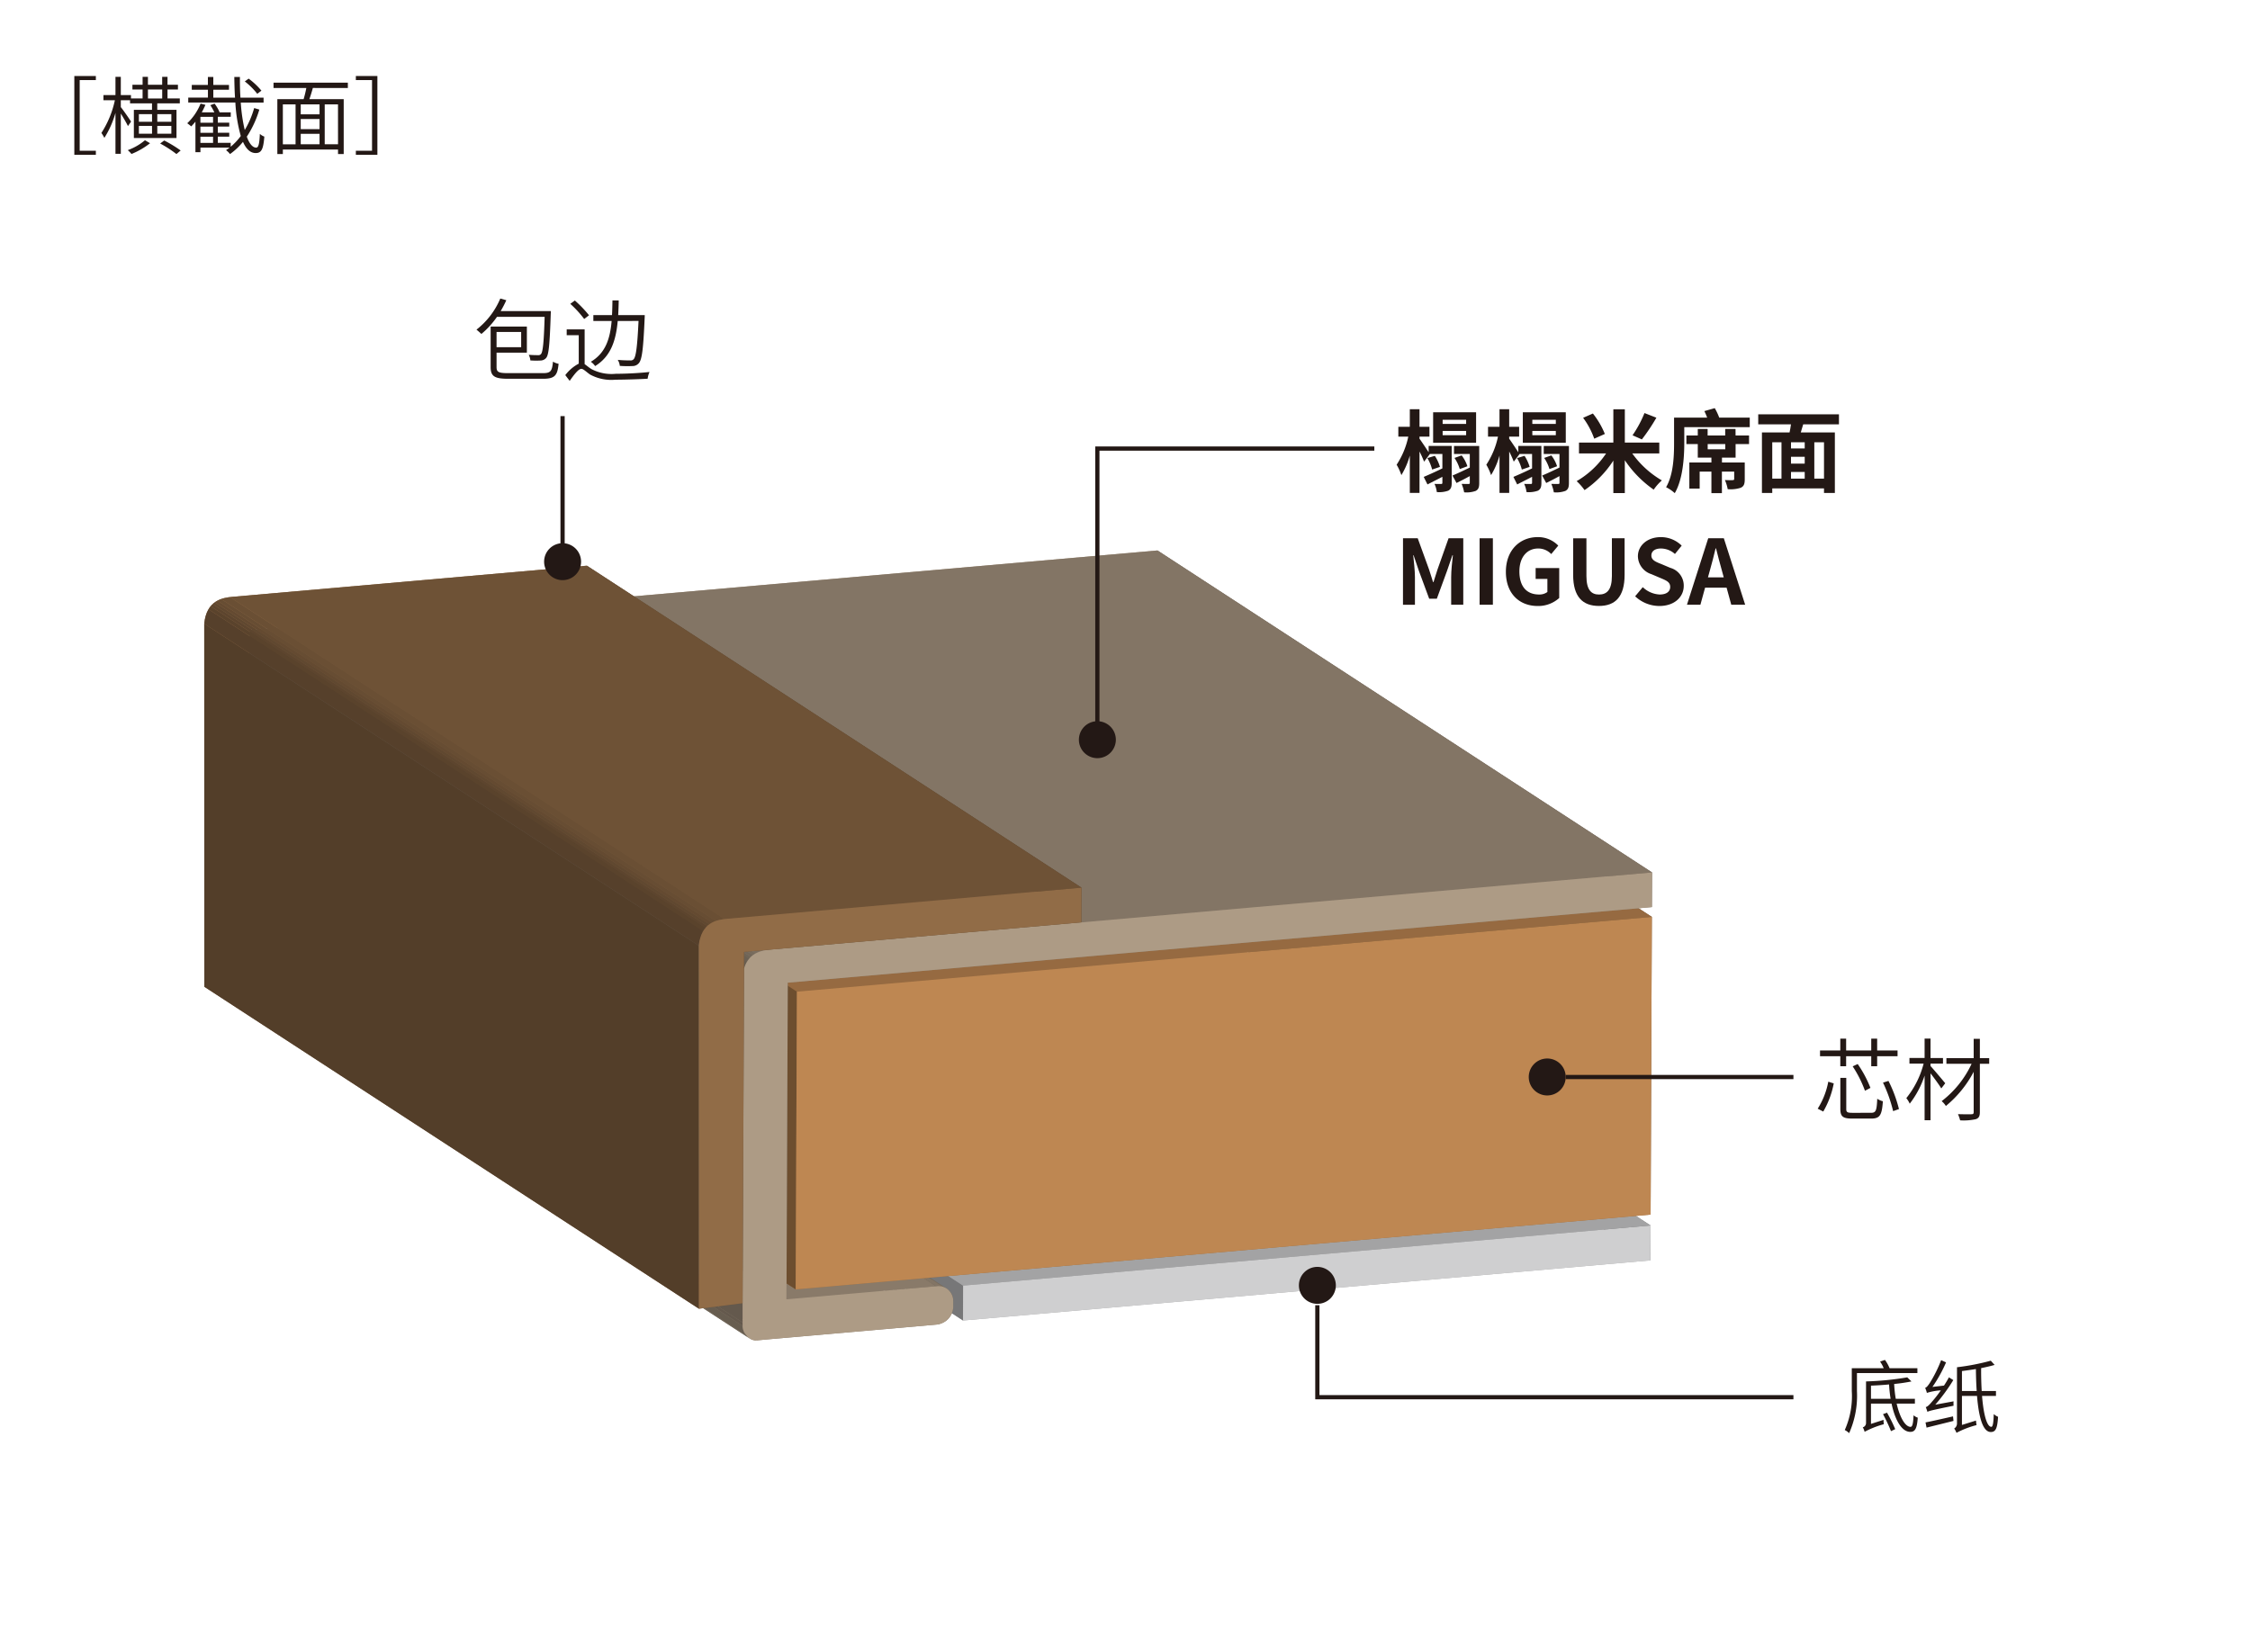 <svg id="レイヤー_1" data-name="レイヤー 1" xmlns="http://www.w3.org/2000/svg" xmlns:xlink="http://www.w3.org/1999/xlink" viewBox="0 0 320 235">
  <defs>
    <style>
      .cls-1, .cls-40 {
        fill: none;
      }

      .cls-2 {
        isolation: isolate;
      }

      .cls-3 {
        fill: #cfcfd0;
      }

      .cls-4 {
        fill: #be8752;
      }

      .cls-5 {
        fill: #ad9b85;
      }

      .cls-6 {
        fill: #916c47;
      }

      .cls-7 {
        fill: #777778;
      }

      .cls-8 {
        fill: #6d4e2f;
      }

      .cls-9 {
        fill: #64594d;
      }

      .cls-10 {
        fill: #a3a3a4;
      }

      .cls-11 {
        clip-path: url(#clip-path);
      }

      .cls-12 {
        fill: #675d50;
      }

      .cls-13 {
        fill: #6b6053;
      }

      .cls-14 {
        fill: #6f6456;
      }

      .cls-15 {
        fill: #736759;
      }

      .cls-16 {
        fill: #776b5c;
      }

      .cls-17 {
        fill: #7b6e5f;
      }

      .cls-18 {
        fill: #7f7262;
      }

      .cls-19 {
        fill: #837565;
      }

      .cls-20 {
        clip-path: url(#clip-path-2);
      }

      .cls-21 {
        clip-path: url(#clip-path-3);
      }

      .cls-22 {
        fill: #897a69;
      }

      .cls-23 {
        fill: #966a41;
      }

      .cls-24 {
        clip-path: url(#clip-path-4);
      }

      .cls-25 {
        fill: #533e29;
      }

      .cls-26 {
        clip-path: url(#clip-path-5);
      }

      .cls-27 {
        clip-path: url(#clip-path-6);
      }

      .cls-28 {
        clip-path: url(#clip-path-7);
      }

      .cls-29 {
        fill: #725538;
      }

      .cls-30 {
        clip-path: url(#clip-path-8);
      }

      .cls-31 {
        fill: #56402b;
      }

      .cls-32 {
        fill: #5a432c;
      }

      .cls-33 {
        fill: #5d452e;
      }

      .cls-34 {
        fill: #604830;
      }

      .cls-35 {
        fill: #644a31;
      }

      .cls-36 {
        fill: #674d33;
      }

      .cls-37 {
        fill: #6a4f34;
      }

      .cls-38 {
        fill: #6e5236;
      }

      .cls-39 {
        fill: #231815;
      }

      .cls-40 {
        stroke: #231815;
        stroke-width: 0.6px;
      }
    </style>
    <clipPath id="clip-path" transform="translate(0.054 0.207)">
      <path class="cls-1" d="M135.511,185.785a2.629,2.629,0,0,1-2.452,2.449l-70.34-45.8a2.629,2.629,0,0,0,2.452-2.449Z"/>
    </clipPath>
    <clipPath id="clip-path-2" transform="translate(0.054 0.207)">
      <path class="cls-1" d="M134.615,183.129a1.937,1.937,0,0,1,.9,1.653l-70.34-45.8a1.937,1.937,0,0,0-.9-1.653Z"/>
    </clipPath>
    <clipPath id="clip-path-3" transform="translate(0.054 0.207)">
      <path class="cls-1" d="M64.275,137.329l70.34,45.8a2.411,2.411,0,0,0-1.533-.36l-70.34-45.8A2.411,2.411,0,0,1,64.275,137.329Z"/>
    </clipPath>
    <clipPath id="clip-path-4" transform="translate(0.054 0.207)">
      <path class="cls-1" d="M105.762,137.568l-70.34-45.8c.678-2.279,2.562-2.577,3.818-2.687L164.56,78.1l70.34,45.8L109.58,134.881C108.324,134.991,106.44,135.289,105.762,137.568Z"/>
    </clipPath>
    <clipPath id="clip-path-5" transform="translate(0.054 0.207)">
      <path class="cls-1" d="M36.264,144.419a1.54,1.54,0,0,0,.986.252l70.34,45.8a1.54,1.54,0,0,1-.986-.252Z"/>
    </clipPath>
    <clipPath id="clip-path-6" transform="translate(0.054 0.207)">
      <path class="cls-1" d="M106.6,190.219l-70.34-45.8a1.942,1.942,0,0,1-.46-.424l70.34,45.8A1.942,1.942,0,0,0,106.6,190.219Z"/>
    </clipPath>
    <clipPath id="clip-path-7" transform="translate(0.054 0.207)">
      <path class="cls-1" d="M106.145,189.795l-70.34-45.8a1.931,1.931,0,0,1-.584-1.389l70.34,45.8A1.931,1.931,0,0,0,106.145,189.795Z"/>
    </clipPath>
    <clipPath id="clip-path-8" transform="translate(0.054 0.207)">
      <path class="cls-1" d="M99.333,134.32l-70.34-45.8c.325-3.327,2.592-3.7,4.033-3.826l50.389-4.426,70.34,45.8-50.389,4.426C101.925,130.62,99.658,130.993,99.333,134.32Z"/>
    </clipPath>
  </defs>
  <title>cn_img_earth</title>
  <g class="cls-2">
    <polygon class="cls-3" points="164.407 128.531 164.386 133.498 66.624 142.051 66.644 137.084 164.407 128.531"/>
    <polygon class="cls-4" points="164.588 84.636 164.413 126.985 42.825 137.623 43 95.274 164.588 84.636"/>
    <path class="cls-5" d="M164.56,78.1l-.02,4.932L41.646,93.784l-.186,45.047,21.281-1.862a2.1,2.1,0,0,1,2.434,2.012l0,1a2.629,2.629,0,0,1-2.452,2.449l-23.2,2.03-2.266.207a1.649,1.649,0,0,1-1.446-.676,1.931,1.931,0,0,1-.584-1.389l0-.48v-2.749l.2-47.609c.678-2.279,2.562-2.577,3.818-2.687Z" transform="translate(0.054 0.207)"/>
    <path class="cls-6" d="M83.415,80.268l-.02,4.932L35.432,89.4l-.01,2.371-.2,47.608-6.219.788L28.993,88.52c.325-3.327,2.592-3.7,4.033-3.826Z" transform="translate(0.054 0.207)"/>
    <polygon class="cls-7" points="234.747 174.331 234.726 179.298 164.386 133.498 164.407 128.531 234.747 174.331"/>
    <polygon class="cls-8" points="234.928 130.436 234.753 172.785 164.413 126.985 164.588 84.636 234.928 130.436"/>
    <polygon class="cls-9" points="234.954 124.107 234.933 129.039 164.593 83.239 164.614 78.307 234.954 124.107"/>
    <polygon class="cls-10" points="234.726 179.298 136.964 187.851 66.624 142.051 164.386 133.498 234.726 179.298"/>
    <polygon class="cls-7" points="136.964 187.851 66.624 142.051 66.644 137.084 136.984 182.884 136.964 187.851"/>
    <polygon class="cls-3" points="234.747 174.331 234.726 179.298 136.964 187.851 136.984 182.884 234.747 174.331"/>
    <polygon class="cls-10" points="136.984 182.884 66.644 137.084 164.407 128.531 234.747 174.331 136.984 182.884"/>
    <polygon class="cls-9" points="135.569 184.989 135.565 185.993 65.225 140.193 65.229 139.189 135.569 184.989"/>
    <g class="cls-2">
      <g class="cls-11">
        <g class="cls-2">
          <path class="cls-12" d="M135.511,185.785l-70.34-45.8a2.226,2.226,0,0,1-.315,1.116l70.34,45.8a2.226,2.226,0,0,0,.315-1.116" transform="translate(0.054 0.207)"/>
          <path class="cls-13" d="M135.2,186.9l-70.34-45.8a2.556,2.556,0,0,1-.228.327l70.34,45.8a2.556,2.556,0,0,0,.228-.327" transform="translate(0.054 0.207)"/>
          <path class="cls-14" d="M134.969,187.228l-70.34-45.8a2.694,2.694,0,0,1-.243.26l70.34,45.8a2.694,2.694,0,0,0,.243-.26" transform="translate(0.054 0.207)"/>
          <path class="cls-15" d="M134.726,187.488l-70.34-45.8a2.781,2.781,0,0,1-.271.224l70.34,45.8a2.781,2.781,0,0,0,.271-.224" transform="translate(0.054 0.207)"/>
          <path class="cls-16" d="M134.454,187.711l-70.34-45.8a2.823,2.823,0,0,1-.316.2l70.34,45.8a2.823,2.823,0,0,0,.316-.2" transform="translate(0.054 0.207)"/>
          <path class="cls-17" d="M134.139,187.909l-70.34-45.8a2.82,2.82,0,0,1-.393.175l70.34,45.8a2.82,2.82,0,0,0,.393-.175" transform="translate(0.054 0.207)"/>
          <path class="cls-18" d="M133.745,188.084l-70.34-45.8a2.776,2.776,0,0,1-.6.141l70.34,45.8a2.776,2.776,0,0,0,.6-.141" transform="translate(0.054 0.207)"/>
          <path class="cls-19" d="M133.143,188.225l-70.34-45.8-.084.009,70.34,45.8.084-.009" transform="translate(0.054 0.207)"/>
        </g>
      </g>
    </g>
    <g class="cls-2">
      <g class="cls-20">
        <g class="cls-2">
          <path class="cls-12" d="M134.615,183.129l-70.34-45.8a1.937,1.937,0,0,1,.9,1.653l70.34,45.8a1.937,1.937,0,0,0-.9-1.653" transform="translate(0.054 0.207)"/>
        </g>
      </g>
    </g>
    <g class="cls-2">
      <g class="cls-21">
        <g class="cls-2">
          <path class="cls-19" d="M133.081,182.769l-70.34-45.8a2.515,2.515,0,0,1,1.079.134l70.34,45.8a2.515,2.515,0,0,0-1.079-.134" transform="translate(0.054 0.207)"/>
          <path class="cls-18" d="M134.161,182.9l-70.34-45.8a2.218,2.218,0,0,1,.454.226l70.34,45.8a2.218,2.218,0,0,0-.454-.226" transform="translate(0.054 0.207)"/>
        </g>
      </g>
    </g>
    <polygon class="cls-22" points="133.112 188.441 109.91 190.471 39.57 144.671 62.772 142.641 133.112 188.441"/>
    <polygon class="cls-22" points="111.854 184.838 41.514 139.038 62.795 137.176 133.135 182.976 111.854 184.838"/>
    <polygon class="cls-23" points="234.753 172.785 113.165 183.423 42.825 137.623 164.413 126.985 234.753 172.785"/>
    <polygon class="cls-23" points="113.34 141.074 43 95.274 164.588 84.636 234.928 130.436 113.34 141.074"/>
    <polygon class="cls-22" points="234.933 129.039 112.039 139.791 41.699 93.991 164.593 83.239 234.933 129.039"/>
    <polygon class="cls-8" points="113.165 183.423 42.825 137.623 43 95.274 113.34 141.074 113.165 183.423"/>
    <polygon class="cls-9" points="112.039 139.791 111.854 184.838 41.514 139.038 41.699 93.991 112.039 139.791"/>
    <g class="cls-2">
      <g class="cls-24">
        <g class="cls-2">
          <path class="cls-12" d="M105.762,137.568l-70.34-45.8a4.125,4.125,0,0,1,.391-.915l70.34,45.8a4.125,4.125,0,0,0-.391.915" transform="translate(0.054 0.207)"/>
          <path class="cls-13" d="M106.153,136.653l-70.34-45.8a3.359,3.359,0,0,1,.3-.429l70.34,45.8a3.359,3.359,0,0,0-.3.429" transform="translate(0.054 0.207)"/>
          <path class="cls-14" d="M106.45,136.224l-70.34-45.8a3.154,3.154,0,0,1,.285-.3l70.34,45.8a3.154,3.154,0,0,0-.285.3" transform="translate(0.054 0.207)"/>
          <path class="cls-15" d="M106.735,135.919,36.4,90.119a3.154,3.154,0,0,1,.308-.254l70.34,45.8a3.154,3.154,0,0,0-.308.254" transform="translate(0.054 0.207)"/>
          <path class="cls-16" d="M107.043,135.665,36.7,89.865a3.338,3.338,0,0,1,.375-.235l70.34,45.8a3.338,3.338,0,0,0-.375.235" transform="translate(0.054 0.207)"/>
          <path class="cls-17" d="M107.418,135.431l-70.34-45.8a3.83,3.83,0,0,1,.535-.236l70.34,45.8a3.83,3.83,0,0,0-.535.236" transform="translate(0.054 0.207)"/>
          <path class="cls-18" d="M107.953,135.195l-70.34-45.8a5.753,5.753,0,0,1,1.235-.273l70.34,45.8a5.753,5.753,0,0,0-1.235.273" transform="translate(0.054 0.207)"/>
          <path class="cls-19" d="M109.188,134.921l-70.34-45.8c.136-.016.267-.029.392-.04L164.56,78.1l70.34,45.8L109.58,134.881c-.125.011-.256.024-.392.04" transform="translate(0.054 0.207)"/>
        </g>
      </g>
    </g>
    <polygon class="cls-25" points="153.809 126.276 153.788 131.208 83.448 85.408 83.469 80.476 153.809 126.276"/>
    <polygon class="cls-22" points="109.91 190.471 107.644 190.678 37.304 144.878 39.57 144.671 109.91 190.471"/>
    <g class="cls-2">
      <g class="cls-26">
        <g class="cls-2">
          <path class="cls-19" d="M107.59,190.471l-70.34-45.8a1.516,1.516,0,0,1-.656-.086l70.34,45.8a1.516,1.516,0,0,0,.656.086" transform="translate(0.054 0.207)"/>
          <path class="cls-18" d="M106.934,190.385l-70.34-45.8a1.627,1.627,0,0,1-.33-.166l70.34,45.8a1.627,1.627,0,0,0,.33.166" transform="translate(0.054 0.207)"/>
        </g>
      </g>
    </g>
    <g class="cls-2">
      <g class="cls-27">
        <g class="cls-2">
          <path class="cls-12" d="M106.6,190.219l-70.34-45.8a1.942,1.942,0,0,1-.46-.424l70.34,45.8a1.942,1.942,0,0,0,.46.424" transform="translate(0.054 0.207)"/>
        </g>
      </g>
    </g>
    <g class="cls-2">
      <g class="cls-28">
        <g class="cls-2">
          <path class="cls-12" d="M106.145,189.795l-70.34-45.8a1.931,1.931,0,0,1-.584-1.389l70.34,45.8a1.931,1.931,0,0,0,.584,1.389" transform="translate(0.054 0.207)"/>
        </g>
      </g>
    </g>
    <polygon class="cls-9" points="105.614 188.613 35.274 142.813 35.276 142.333 105.616 188.133 105.614 188.613"/>
    <polygon class="cls-9" points="105.616 188.133 35.276 142.333 35.275 139.584 105.615 185.384 105.616 188.133"/>
    <polygon class="cls-29" points="105.619 185.384 99.401 186.172 29.061 140.372 35.279 139.584 105.619 185.384"/>
    <polygon class="cls-4" points="234.928 130.436 234.753 172.785 113.165 183.423 113.34 141.074 234.928 130.436"/>
    <polygon class="cls-25" points="105.816 137.775 105.619 185.384 35.279 139.584 35.476 91.975 105.816 137.775"/>
    <polygon class="cls-9" points="105.615 185.384 35.275 139.584 35.476 91.975 105.816 137.775 105.615 185.384"/>
    <path class="cls-5" d="M234.9,123.9l-.02,4.932L111.986,139.584l-.186,45.047,21.281-1.862a2.1,2.1,0,0,1,2.434,2.012l0,1a2.629,2.629,0,0,1-2.452,2.449l-23.2,2.03-2.266.207a1.649,1.649,0,0,1-1.446-.676,1.931,1.931,0,0,1-.584-1.389l0-.48v-2.749l.2-47.609c.678-2.279,2.562-2.577,3.818-2.687Z" transform="translate(0.054 0.207)"/>
    <polygon class="cls-29" points="153.788 131.208 105.825 135.404 35.485 89.604 83.448 85.408 153.788 131.208"/>
    <polygon class="cls-25" points="105.825 135.404 105.816 137.775 35.476 91.975 35.485 89.604 105.825 135.404"/>
    <polygon class="cls-25" points="99.401 186.172 29.061 140.372 29.046 88.728 99.386 134.528 99.401 186.172"/>
    <g class="cls-2">
      <g class="cls-30">
        <g class="cls-2">
          <path class="cls-31" d="M99.333,134.32l-70.34-45.8a4.973,4.973,0,0,1,.6-2.051l70.34,45.8a4.973,4.973,0,0,0-.6,2.051" transform="translate(0.054 0.207)"/>
          <path class="cls-32" d="M99.936,132.27,29.6,86.47a3.361,3.361,0,0,1,.3-.432l70.34,45.8a3.361,3.361,0,0,0-.3.432" transform="translate(0.054 0.207)"/>
          <path class="cls-33" d="M100.235,131.837,29.9,86.037a3.153,3.153,0,0,1,.286-.306l70.34,45.8a3.153,3.153,0,0,0-.286.306" transform="translate(0.054 0.207)"/>
          <path class="cls-34" d="M100.521,131.532l-70.34-45.8a3.154,3.154,0,0,1,.31-.255l70.34,45.8a3.154,3.154,0,0,0-.31.255" transform="translate(0.054 0.207)"/>
          <path class="cls-35" d="M100.831,131.277l-70.34-45.8a3.338,3.338,0,0,1,.373-.233l70.34,45.8a3.338,3.338,0,0,0-.373.233" transform="translate(0.054 0.207)"/>
          <path class="cls-36" d="M101.2,131.044l-70.34-45.8a3.831,3.831,0,0,1,.536-.236l70.34,45.8a3.831,3.831,0,0,0-.536.236" transform="translate(0.054 0.207)"/>
          <path class="cls-37" d="M101.739,130.807,31.4,85.007a5.771,5.771,0,0,1,1.243-.274l70.34,45.8a5.771,5.771,0,0,0-1.243.274" transform="translate(0.054 0.207)"/>
          <path class="cls-38" d="M102.983,130.533l-70.34-45.8c.132-.016.261-.028.383-.039l50.389-4.426,70.34,45.8-50.389,4.426c-.122.011-.25.023-.383.039" transform="translate(0.054 0.207)"/>
        </g>
      </g>
    </g>
    <path class="cls-6" d="M153.755,126.068l-.02,4.932-47.963,4.2-.01,2.371-.2,47.608-6.219.788-.014-51.644c.325-3.327,2.592-3.7,4.033-3.826Z" transform="translate(0.054 0.207)"/>
  </g>
  <rect class="cls-1" width="320" height="235"/>
  <g>
    <path class="cls-39" d="M264.046,195.119v2.572a13.113,13.113,0,0,1-1.111,5.976,2.4,2.4,0,0,0-.623-.442,11.777,11.777,0,0,0,1-5.533v-3.265h4.535a4.721,4.721,0,0,0-.511-.94l.691-.238a5.284,5.284,0,0,1,.657,1.179h3.957v.692Zm5.646,4.342c.453,2,1.235,3.311,1.984,3.311.26,0,.373-.5.419-1.645a1.866,1.866,0,0,0,.6.34c-.113,1.564-.385,2.019-1.065,2.019-1.2,0-2.165-1.655-2.664-4.024h-2.925v2.891l1.791-.578a3.6,3.6,0,0,0,.034.623,12.8,12.8,0,0,0-2.732,1.078,2.217,2.217,0,0,0-.261-.635.633.633,0,0,0,.465-.624v-5.907a42.24,42.24,0,0,0,5.861-.578l.6.578a23.716,23.716,0,0,1-2.46.363,16.967,16.967,0,0,0,.227,2.108h2.721v.681Zm-.861-.681a18.666,18.666,0,0,1-.216-2.04c-.851.079-1.746.136-2.573.17v1.87Zm-.511,1.974a20.492,20.492,0,0,1,1.168,2.346l-.6.283a23.305,23.305,0,0,0-1.135-2.414Z" transform="translate(0.054 0.207)"/>
    <path class="cls-39" d="M277.788,199.143a3.8,3.8,0,0,0,0,.624c-3.106.636-3.492.737-3.719.873a5.945,5.945,0,0,0-.238-.681c.238-.045.511-.316.862-.736a16.643,16.643,0,0,0,1.281-1.645,8.534,8.534,0,0,0-1.984.363,3.667,3.667,0,0,0-.249-.715c.2-.045.408-.316.668-.7a18.528,18.528,0,0,0,1.61-3.243l.7.318a20.165,20.165,0,0,1-1.938,3.492l1.644-.193c.249-.374.487-.771.7-1.168l.624.386a25.7,25.7,0,0,1-2.562,3.5Zm-3.99,3c.975-.192,2.46-.532,3.911-.861l.067.646c-1.371.341-2.788.692-3.831.953Zm8.038-3.774c.215,2.7.7,4.4,1.326,4.4.2,0,.306-.545.34-1.814a2.126,2.126,0,0,0,.612.386c-.1,1.655-.34,2.165-1.031,2.165-1.134,0-1.712-2.1-1.961-5.135h-2.144V202.5l2-.624a5.313,5.313,0,0,0,.08.646,12.839,12.839,0,0,0-2.857,1.1,2.441,2.441,0,0,0-.328-.611.836.836,0,0,0,.4-.76v-7.959a32.845,32.845,0,0,0,4.807-.93l.545.6c-.557.159-1.214.317-1.916.454-.012,1.179.022,2.268.079,3.254h2.029v.7Zm-.76-.7c-.068-.965-.1-2.019-.113-3.118-.657.1-1.327.2-1.984.283v2.835Z" transform="translate(0.054 0.207)"/>
  </g>
  <polyline class="cls-40" points="156.068 105.236 156.068 63.812 195.461 63.812"/>
  <path class="cls-39" d="M158.645,105.024a2.628,2.628,0,1,0-2.633,2.623,2.631,2.631,0,0,0,2.633-2.623" transform="translate(0.054 0.207)"/>
  <path class="cls-39" d="M222.625,153.006a2.628,2.628,0,1,0-2.633,2.623,2.631,2.631,0,0,0,2.633-2.623" transform="translate(0.054 0.207)"/>
  <g>
    <path class="cls-39" d="M70.631,44.862A12.144,12.144,0,0,1,68.412,47.3c-.153-.14-.5-.459-.7-.612A11.073,11.073,0,0,0,71.1,42.26l.855.242a16.182,16.182,0,0,1-.8,1.543h7.131s0,.306-.013.421c-.141,4.286-.281,5.753-.625,6.212a1.063,1.063,0,0,1-.791.4,11.542,11.542,0,0,1-1.48-.013,2.235,2.235,0,0,0-.229-.8c.574.051,1.11.051,1.314.051a.47.47,0,0,0,.434-.166c.255-.319.4-1.62.51-5.281Zm6.544,8.011c1.1,0,1.289-.293,1.416-1.633a2.381,2.381,0,0,0,.8.306c-.166,1.658-.522,2.13-2.219,2.13H72.239c-1.926,0-2.513-.332-2.513-1.671V46.252h5.153v3.712H70.568v2.041c0,.689.242.868,1.607.868Zm-6.608-5.855v2.168h3.5V47.018Z" transform="translate(0.054 0.207)"/>
    <path class="cls-39" d="M83.094,51.6c.255.153.536.434,1,.714a6.161,6.161,0,0,0,3.444.651c1.607,0,3.521-.115,4.784-.255a3.561,3.561,0,0,0-.268.957c-.88.063-3.266.14-4.554.14a6.328,6.328,0,0,1-3.623-.727c-.523-.357-.957-.816-1.238-.816-.421,0-1.021.791-1.671,1.709l-.625-.816a5.752,5.752,0,0,1,1.914-1.633V47.477H80.543v-.829h2.551Zm-.064-6.429a14.867,14.867,0,0,0-1.977-2.156l.65-.472a16.842,16.842,0,0,1,2.016,2.1Zm4.771.281c-.255,2.755-.957,5.026-3.215,6.417a2.325,2.325,0,0,0-.612-.612c2.1-1.237,2.743-3.3,2.96-5.8h-2.6V44.62h2.653c.038-.676.051-1.378.063-2.092h.893c-.013.714-.038,1.416-.077,2.092h3.776s0,.306-.013.434c-.191,4.35-.37,5.868-.816,6.391a1.165,1.165,0,0,1-.919.421,14.759,14.759,0,0,1-1.8-.025,1.908,1.908,0,0,0-.293-.855c.766.077,1.479.077,1.76.077a.569.569,0,0,0,.5-.166c.332-.345.523-1.773.7-5.447Z" transform="translate(0.054 0.207)"/>
  </g>
  <g>
    <path class="cls-39" d="M13.579,10.606v.579h-2.3V21.238h2.3v.579H10.517V10.606Z" transform="translate(0.054 0.207)"/>
    <path class="cls-39" d="M18.141,17.73c-.181-.4-.639-1.181-1.013-1.783v5.726h-.76V15.851a13.473,13.473,0,0,1-1.579,3.556,5.064,5.064,0,0,0-.422-.7,13.9,13.9,0,0,0,1.917-4.652H14.657v-.735h1.711v-2.6h.76v2.6h1.446V13.8h1.651V12.523H18.78v-.675h1.446V10.728h.76v1.121h2.025V10.728h.759v1.121h1.483v.675H23.77V13.8h1.748v.7H22.312v.916h2.736v4.015H18.985V15.416h2.58V14.5H18.442v-.445H17.128v.976c.361.435,1.266,1.748,1.458,2.062Zm3.146,2.436a10.6,10.6,0,0,1-2.64,1.531,4.365,4.365,0,0,0-.53-.543,8.019,8.019,0,0,0,2.447-1.41ZM19.7,17.116h1.869V16.031H19.7Zm0,1.7h1.869V17.707H19.7Zm1.29-5.015h2.025V12.523H20.986Zm1.326,2.23v1.085h2V16.031Zm2,1.676h-2v1.108h2ZM23.3,19.78A17.622,17.622,0,0,1,25.639,21.2l-.6.507a16.88,16.88,0,0,0-2.314-1.5Z" transform="translate(0.054 0.207)"/>
    <path class="cls-39" d="M36.83,15.38a14.447,14.447,0,0,1-1.784,3.857c.362.989.82,1.556,1.338,1.556.325,0,.458-.543.518-1.953a1.959,1.959,0,0,0,.639.386c-.145,1.8-.41,2.339-1.23,2.339-.771,0-1.362-.579-1.808-1.592a9.317,9.317,0,0,1-1.844,1.736,2.75,2.75,0,0,0-.567-.555,4.794,4.794,0,0,0,.507-.361H28.452v.65h-.711V17.1a8.462,8.462,0,0,1-.6.675,5.364,5.364,0,0,0-.566-.446,7.944,7.944,0,0,0,1.9-2.8l.688.182c-.157.349-.326.711-.519,1.061h1.784a6.937,6.937,0,0,0-.566-1.013l.6-.229a5.876,5.876,0,0,1,.711,1.218l-.048.024h1.639v.639H30.923v.832h1.627V17.8H30.923v.88h1.627v.554H30.923v.881h1.832v.554a8.662,8.662,0,0,0,1.435-1.53,21.928,21.928,0,0,1-.771-4.762h-6.7v-.7h2.8V12.56H27.222v-.687h2.291V10.739h.771v1.133h2.229v.688H30.285v1.121H33.37c-.061-.929-.085-1.929-.1-2.941h.8c-.013,1.037.012,2.025.072,2.941h3.291v.7H34.19a22.874,22.874,0,0,0,.566,3.905,12.814,12.814,0,0,0,1.338-3.122Zm-6.582,1.037h-1.8v.832h1.8Zm0,1.387h-1.8v.88h1.8Zm-1.8,2.314h1.8v-.881h-1.8Zm8.088-6.98a10.2,10.2,0,0,0-1.772-1.76l.542-.4a10.1,10.1,0,0,1,1.82,1.712Z" transform="translate(0.054 0.207)"/>
    <path class="cls-39" d="M44.441,12.307c-.145.53-.325,1.108-.494,1.591h4.882v7.812h-.808V21.07H40.174v.639H39.39V13.9h3.737a16.242,16.242,0,0,0,.386-1.591H38.848v-.76H49.419v.76Zm-4.267,8.016h1.808V14.645H40.174Zm5.219-5.678H42.717v1.411h2.676Zm0,2.074H42.717v1.446h2.676Zm-2.676,3.6h2.676V18.828H42.717Zm5.3-5.678H46.128v5.678h1.893Z" transform="translate(0.054 0.207)"/>
    <path class="cls-39" d="M53.619,10.606V21.817H50.557v-.579h2.3V11.186h-2.3v-.579Z" transform="translate(0.054 0.207)"/>
  </g>
  <polyline class="cls-40" points="187.356 185.677 187.356 198.762 255.065 198.762"/>
  <path class="cls-39" d="M189.933,182.639a2.628,2.628,0,1,1-2.633-2.623,2.631,2.631,0,0,1,2.633,2.623" transform="translate(0.054 0.207)"/>
  <g>
    <path class="cls-39" d="M258.462,157.511a10.879,10.879,0,0,0,1.506-3.84l.778.242a12.614,12.614,0,0,1-1.493,4.006Zm3.215-6.034v-1.429h-2.883v-.816h2.883v-1.684h.83v1.684h3.571v-1.684h.842v1.684h2.9v.816h-2.9v1.429h-.842v-1.429h-3.571v1.429Zm4.363,6.621c.7,0,.816-.294.893-2a2.686,2.686,0,0,0,.8.357c-.14,1.964-.408,2.462-1.658,2.462h-2.691c-1.327,0-1.7-.281-1.7-1.365v-4.427h.842v4.439c0,.446.152.536.893.536Zm-.855-3.139a16.4,16.4,0,0,0-1.747-3.47l.714-.331a16.511,16.511,0,0,1,1.813,3.393Zm3.343-1.4a18.99,18.99,0,0,1,1.492,4.006l-.829.293a20.354,20.354,0,0,0-1.441-4.056Z" transform="translate(0.054 0.207)"/>
    <path class="cls-39" d="M276.04,154.628c-.28-.473-.982-1.441-1.53-2.144v6.672h-.843V152.8a13.331,13.331,0,0,1-2.117,4,3.363,3.363,0,0,0-.484-.791,12.967,12.967,0,0,0,2.462-4.911h-2.016v-.8h2.155v-2.755h.843V150.3h1.772v.8H274.51v.345c.472.511,1.772,2.054,2.092,2.449Zm6.813-3.509h-1.327v6.863c0,.625-.166.88-.574,1.021a7.912,7.912,0,0,1-2.231.166,5.2,5.2,0,0,0-.307-.88c.842.025,1.684.025,1.926.013s.307-.077.307-.307v-5.728a15.8,15.8,0,0,1-3.955,4.86,2.749,2.749,0,0,0-.6-.688,14.27,14.27,0,0,0,4.262-5.32h-3.585v-.8h3.878v-2.743h.88v2.743h1.327Z" transform="translate(0.054 0.207)"/>
  </g>
  <line class="cls-40" x1="222.679" y1="153.214" x2="255.065" y2="153.214"/>
  <g>
    <path class="cls-39" d="M206.411,68.492c0,.574-.115.893-.484,1.1a3.751,3.751,0,0,1-1.633.2,3.866,3.866,0,0,0-.332-1.161c.383.013.8.013.932.013s.191-.038.191-.178v-.842c-.74.383-1.48.753-2.118,1.084l-.536-1.072c.689-.293,1.672-.727,2.654-1.211V64.371h-1.8l.013.026-.816,1.071a14,14,0,0,0-.65-1.441v5.881h-1.378V64.6a11.227,11.227,0,0,1-1.2,2.781,8.089,8.089,0,0,0-.676-1.479,11.575,11.575,0,0,0,1.658-3.993h-1.416v-1.4h1.633v-2.5h1.378v2.5h1.415v1.4h-1.415V62.2c.293.4.956,1.4,1.3,1.926v-.893h3.278Zm-2.4-3.853a5.879,5.879,0,0,1,.728,1.569l-1.11.383a6.352,6.352,0,0,0-.676-1.633Zm5.868-1.862h-6.11V58.439h6.11Zm-1.416-3.266h-3.342V60.1h3.342Zm0,1.582h-3.342v.612h3.342Zm1.862,7.4c0,.6-.1.918-.5,1.135a3.844,3.844,0,0,1-1.646.2,5.609,5.609,0,0,0-.357-1.2c.408.013.842.013.97.013.153,0,.191-.038.191-.178v-.944c-.638.357-1.3.689-1.888.982l-.574-1.059c.638-.268,1.543-.689,2.462-1.135V64.371h-2.245V63.236h3.584Zm-2.5-3.917a5.057,5.057,0,0,1,.816,1.544l-1.084.4a5.7,5.7,0,0,0-.753-1.582Z" transform="translate(0.054 0.207)"/>
    <path class="cls-39" d="M219.167,68.492c0,.574-.115.893-.484,1.1a3.751,3.751,0,0,1-1.633.2,3.866,3.866,0,0,0-.332-1.161c.383.013.8.013.932.013s.191-.038.191-.178v-.842c-.74.383-1.48.753-2.118,1.084l-.536-1.072c.689-.293,1.672-.727,2.654-1.211V64.371h-1.8l.013.026-.816,1.071a14,14,0,0,0-.65-1.441v5.881H213.21V64.6a11.227,11.227,0,0,1-1.2,2.781,8.089,8.089,0,0,0-.676-1.479,11.575,11.575,0,0,0,1.658-3.993h-1.416v-1.4h1.633v-2.5h1.378v2.5H216v1.4h-1.415V62.2c.293.4.956,1.4,1.3,1.926v-.893h3.278Zm-2.4-3.853a5.879,5.879,0,0,1,.728,1.569l-1.11.383a6.352,6.352,0,0,0-.676-1.633Zm5.868-1.862h-6.11V58.439h6.11Zm-1.416-3.266h-3.342V60.1h3.342Zm0,1.582h-3.342v.612h3.342Zm1.862,7.4c0,.6-.1.918-.5,1.135a3.844,3.844,0,0,1-1.646.2,5.609,5.609,0,0,0-.357-1.2c.408.013.842.013.97.013.153,0,.191-.038.191-.178v-.944c-.638.357-1.3.689-1.888.982l-.574-1.059c.638-.268,1.543-.689,2.462-1.135V64.371H219.5V63.236h3.584Zm-2.5-3.917a5.057,5.057,0,0,1,.816,1.544l-1.084.4a5.7,5.7,0,0,0-.753-1.582Z" transform="translate(0.054 0.207)"/>
    <path class="cls-39" d="M232.089,64.295a13.537,13.537,0,0,0,4.209,3.839,7.21,7.21,0,0,0-1.16,1.314,15.825,15.825,0,0,1-4.107-4.184v4.669H229.4V65.315a14.81,14.81,0,0,1-4.095,4.2,8.228,8.228,0,0,0-1.123-1.276,12.7,12.7,0,0,0,4.185-3.941h-3.853V62.751H229.4V58.019h1.633v4.733h4.9v1.543ZM226.681,62.2A11.152,11.152,0,0,0,225.1,59.23l1.391-.612a11.646,11.646,0,0,1,1.7,2.909Zm8.84-2.985a27.565,27.565,0,0,1-2.066,3.087l-1.327-.587a16.24,16.24,0,0,0,1.7-3.163Z" transform="translate(0.054 0.207)"/>
    <path class="cls-39" d="M248.8,59.205v1.352h-9.312v2.22c0,2.054-.191,5.192-1.353,7.169A5.558,5.558,0,0,0,236.9,69.1c1.059-1.8,1.136-4.465,1.136-6.327V59.205h4.707c-.115-.319-.255-.638-.4-.931l1.479-.421a8.522,8.522,0,0,1,.638,1.352Zm-2.016,2.539H248.7v1.225h-1.913v1.926h-1.939v.688h3.24v2.373c0,.65-.1,1.008-.574,1.225a4.631,4.631,0,0,1-1.85.2,5.66,5.66,0,0,0-.4-1.3c.46.025.982.025,1.123.013s.2-.038.2-.179V66.884h-1.748v3.062h-1.492V66.884h-1.671V69.3h-1.468V65.583h3.139v-.688h-1.939V62.968h-1.619V61.744h1.619v-.931h1.4v.931h2.5v-.931h1.467Zm-1.467,1.225h-2.5v.74h2.5Z" transform="translate(0.054 0.207)"/>
    <path class="cls-39" d="M256.4,60.162c-.114.4-.242.778-.344,1.148h4.848V69.92h-1.544V69.27H252v.651h-1.467V61.31h3.929c.076-.37.153-.765.2-1.148h-4.656V58.733h11.48v1.429ZM252,67.879h1.313V62.713H252Zm4.617-5.167h-1.951v.88h1.951Zm0,2.066h-1.951v.97h1.951Zm-1.951,3.1h1.951v-.944h-1.951Zm4.694-5.167h-1.378v5.167h1.378Z" transform="translate(0.054 0.207)"/>
    <path class="cls-39" d="M199.485,76.366h2.093l1.606,4.427c.2.586.383,1.212.574,1.811h.063c.205-.6.37-1.225.574-1.811l1.569-4.427h2.092v9.453h-1.722V81.876c0-.893.141-2.207.242-3.1h-.064L205.748,81l-1.454,3.967H203.21L201.743,81l-.753-2.22h-.051c.09.893.242,2.207.242,3.1v3.942h-1.7Z" transform="translate(0.054 0.207)"/>
    <path class="cls-39" d="M210.378,76.366h1.888v9.453h-1.888Z" transform="translate(0.054 0.207)"/>
    <path class="cls-39" d="M214.116,81.137c0-3.112,2.016-4.937,4.528-4.937a3.975,3.975,0,0,1,2.922,1.212l-1,1.2a2.529,2.529,0,0,0-1.861-.791c-1.569,0-2.667,1.225-2.667,3.253,0,2.054.944,3.291,2.807,3.291a1.894,1.894,0,0,0,1.174-.357V82.145h-1.671V80.6h3.354v4.261A4.444,4.444,0,0,1,218.644,86C216.079,86,214.116,84.288,214.116,81.137Z" transform="translate(0.054 0.207)"/>
    <path class="cls-39" d="M223.683,81.57v-5.2h1.888v5.371c0,1.964.688,2.628,1.786,2.628,1.122,0,1.836-.664,1.836-2.628V76.366H231v5.2c0,3.138-1.339,4.427-3.647,4.427S223.683,84.708,223.683,81.57Z" transform="translate(0.054 0.207)"/>
    <path class="cls-39" d="M232.5,84.619l1.085-1.3a3.712,3.712,0,0,0,2.4,1.046c.982,0,1.5-.421,1.5-1.084,0-.7-.573-.918-1.416-1.275l-1.262-.536a2.734,2.734,0,0,1-1.914-2.539c0-1.543,1.353-2.729,3.266-2.729a4.185,4.185,0,0,1,2.959,1.212L238.16,78.6a3.011,3.011,0,0,0-2-.778c-.829,0-1.352.37-1.352.995,0,.676.663.918,1.467,1.238l1.237.523a2.608,2.608,0,0,1,1.9,2.564c0,1.543-1.288,2.857-3.47,2.857A5.031,5.031,0,0,1,232.5,84.619Z" transform="translate(0.054 0.207)"/>
    <path class="cls-39" d="M242.893,76.366h2.22l3.035,9.453h-1.977l-.664-2.424h-3.061l-.664,2.424h-1.913Zm-.038,5.562H245.1l-.28-1.033c-.293-.982-.548-2.066-.816-3.087h-.063c-.242,1.033-.523,2.1-.8,3.087Z" transform="translate(0.054 0.207)"/>
  </g>
  <line class="cls-40" x1="80.01" y1="79.907" x2="80.01" y2="59.195"/>
  <path class="cls-39" d="M82.587,79.7a2.628,2.628,0,1,0-2.633,2.623A2.631,2.631,0,0,0,82.587,79.7" transform="translate(0.054 0.207)"/>
</svg>
